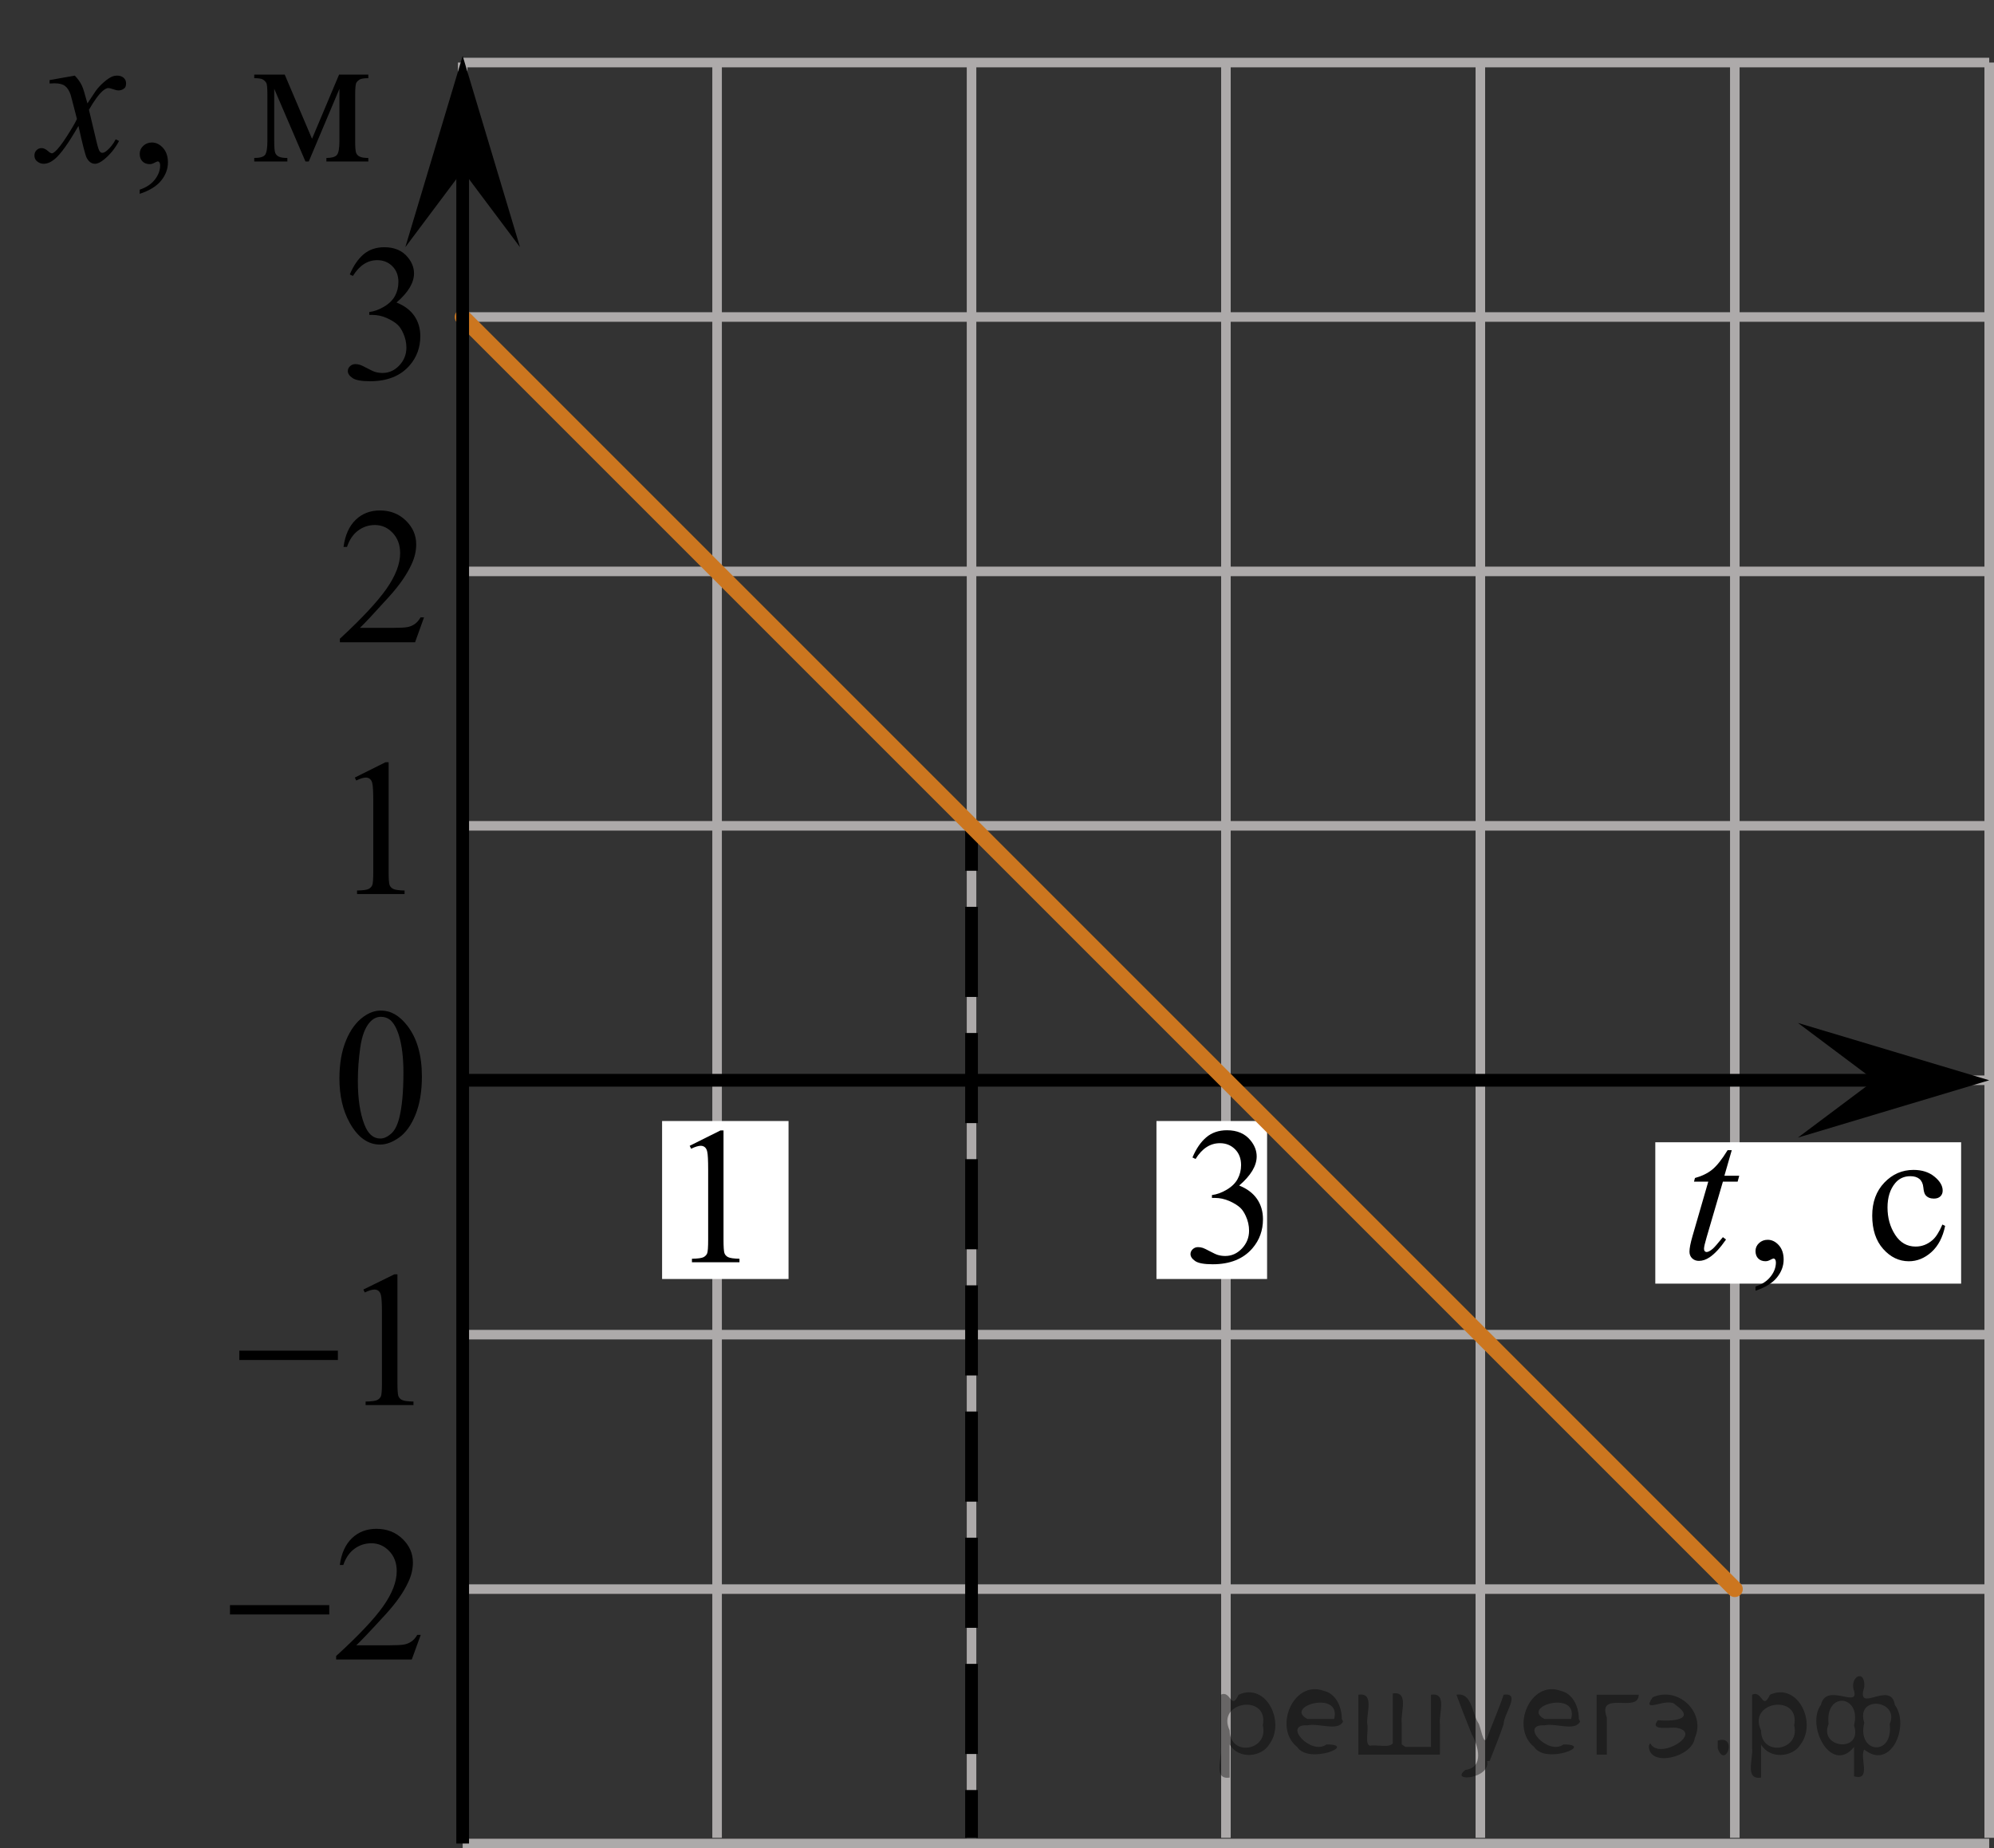 <?xml version="1.0" encoding="utf-8"?>
<!-- Generator: Adobe Illustrator 27.2.0, SVG Export Plug-In . SVG Version: 6.00 Build 0)  -->
<svg version="1.1" id="Слой_1" xmlns="http://www.w3.org/2000/svg" xmlns:xlink="http://www.w3.org/1999/xlink" x="0px" y="0px"
	 width="156.482px" height="145.051px" viewBox="0 0 156.482 145.051" enable-background="new 0 0 156.482 145.051"
	 xml:space="preserve">
<rect x="0" y="0" width="156.482" height="145.051" fill="#333333" stroke="none"/>
<line fill="none" stroke="#ADAAAA" stroke-width="0.75" stroke-miterlimit="10" x1="36.309" y1="4.909" x2="156.107" y2="4.909"/>
<line fill="none" stroke="#ADAAAA" stroke-width="0.75" stroke-miterlimit="10" x1="36.309" y1="24.878" x2="156.107" y2="24.878"/>
<line fill="none" stroke="#ADAAAA" stroke-width="0.75" stroke-miterlimit="10" x1="36.309" y1="44.842" x2="156.107" y2="44.842"/>
<line fill="none" stroke="#ADAAAA" stroke-width="0.75" stroke-miterlimit="10" x1="36.309" y1="64.809" x2="156.107" y2="64.809"/>
<line fill="none" stroke="#ADAAAA" stroke-width="0.75" stroke-miterlimit="10" x1="36.309" y1="84.777" x2="156.107" y2="84.777"/>
<line fill="none" stroke="#ADAAAA" stroke-width="0.75" stroke-miterlimit="10" x1="36.309" y1="104.741" x2="156.107" y2="104.741"/>
<line fill="none" stroke="#ADAAAA" stroke-width="0.75" stroke-miterlimit="10" x1="36.309" y1="124.71" x2="156.107" y2="124.71"/>
<line fill="none" stroke="#ADAAAA" stroke-width="0.75" stroke-miterlimit="10" x1="36.309" y1="144.676" x2="156.107" y2="144.676"/>
<line fill="none" stroke="#ADAAAA" stroke-width="0.75" stroke-miterlimit="10" x1="36.309" y1="144.228" x2="36.309" y2="4.909"/>
<line fill="none" stroke="#ADAAAA" stroke-width="0.75" stroke-miterlimit="10" x1="56.275" y1="144.228" x2="56.275" y2="4.909"/>
<line fill="none" stroke="#ADAAAA" stroke-width="0.75" stroke-miterlimit="10" x1="76.243" y1="144.228" x2="76.243" y2="4.909"/>
<line fill="none" stroke="#ADAAAA" stroke-width="0.75" stroke-miterlimit="10" x1="96.206" y1="144.228" x2="96.206" y2="4.909"/>
<line fill="none" stroke="#ADAAAA" stroke-width="0.75" stroke-miterlimit="10" x1="116.172" y1="144.228" x2="116.172" y2="4.909"/>
<line fill="none" stroke="#ADAAAA" stroke-width="0.75" stroke-miterlimit="10" x1="136.142" y1="144.228" x2="136.142" y2="4.909"/>
<line fill="none" stroke="#ADAAAA" stroke-width="0.75" stroke-miterlimit="10" x1="156.107" y1="144.228" x2="156.107" y2="4.909"/>
<line fill="none" stroke="#000000" stroke-miterlimit="10" x1="150.115" y1="84.777" x2="36.309" y2="84.777"/>
<polygon points="36.309,13.392 31.809,19.398 36.309,4.386 40.809,19.398 "/>
<polygon points="147.101,84.777 141.095,80.277 156.107,84.777 141.095,89.277 "/>
<g>
	<defs>
		<polygon id="SVGID_1_" points="0,18.211 31.809,18.211 31.809,2.962 0,2.962 0,18.211 		"/>
	</defs>
	<clipPath id="SVGID_00000084514258391077251650000008455187730621986977_">
		<use xlink:href="#SVGID_1_"  overflow="visible"/>
	</clipPath>
	<g clip-path="url(#SVGID_00000084514258391077251650000008455187730621986977_)">
		<path d="M10.964,15.212v-0.328c0.51-0.169,0.905-0.431,1.185-0.786s0.419-0.731,0.419-1.128
			c0-0.094-0.022-0.174-0.066-0.238c-0.035-0.045-0.07-0.067-0.104-0.067c-0.055,0-0.174,0.049-0.357,0.149
			c-0.089,0.044-0.183,0.067-0.282,0.067c-0.243,0-0.435-0.072-0.579-0.216c-0.144-0.144-0.216-0.343-0.216-0.596
			c0-0.243,0.093-0.452,0.279-0.625s0.412-0.261,0.68-0.261c0.327,0,0.618,0.143,0.873,0.428
			c0.255,0.286,0.383,0.664,0.383,1.135c0,0.511-0.177,0.987-0.531,1.426
			C12.293,14.612,11.732,14.959,10.964,15.212z"/>
	</g>
	<g clip-path="url(#SVGID_00000084514258391077251650000008455187730621986977_)">
		<path d="M24.486,10.893l2.124-5.04h2.295v0.283c-0.336,0-0.56,0.034-0.672,0.101
			C28.122,6.303,28.034,6.386,27.97,6.485c-0.065,0.1-0.097,0.422-0.097,0.968v3.619
			c0,0.472,0.023,0.776,0.07,0.912c0.047,0.137,0.144,0.24,0.29,0.309c0.146,0.07,0.37,0.104,0.672,0.104v0.275
			h-3.291v-0.275c0.406,0,0.678-0.076,0.817-0.227c0.138-0.151,0.207-0.518,0.207-1.099V6.969l-2.407,5.704h-0.26
			l-2.451-5.704v4.103c0,0.472,0.024,0.776,0.074,0.912c0.049,0.137,0.146,0.24,0.29,0.309
			c0.144,0.07,0.367,0.104,0.668,0.104v0.275h-2.6v-0.275c0.44,0,0.723-0.081,0.847-0.242
			c0.123-0.161,0.185-0.522,0.185-1.083V7.453c0-0.531-0.027-0.845-0.082-0.942
			c-0.055-0.097-0.139-0.184-0.252-0.26c-0.114-0.077-0.347-0.116-0.698-0.116V5.853h2.392L24.486,10.893z"/>
	</g>
	<g clip-path="url(#SVGID_00000084514258391077251650000008455187730621986977_)">
		<path d="M5.873,5.935C6.115,6.192,6.299,6.451,6.423,6.709C6.512,6.888,6.658,7.356,6.861,8.116L7.515,7.133
			C7.688,6.895,7.899,6.668,8.146,6.452c0.248-0.216,0.465-0.363,0.654-0.443c0.119-0.049,0.25-0.074,0.394-0.074
			c0.213,0,0.382,0.057,0.509,0.171c0.127,0.114,0.19,0.253,0.19,0.417c0,0.189-0.037,0.318-0.111,0.387
			C9.642,7.034,9.483,7.096,9.305,7.096c-0.104,0-0.215-0.022-0.335-0.067C8.738,6.95,8.582,6.91,8.503,6.91
			c-0.119,0-0.26,0.07-0.423,0.208C7.772,7.377,7.406,7.875,6.98,8.615l0.609,2.562
			c0.094,0.392,0.173,0.626,0.238,0.704c0.064,0.077,0.128,0.115,0.193,0.115c0.104,0,0.226-0.057,0.364-0.171
			c0.272-0.229,0.505-0.526,0.698-0.894l0.26,0.134c-0.312,0.586-0.708,1.072-1.188,1.46
			c-0.273,0.218-0.502,0.328-0.691,0.328c-0.277,0-0.498-0.156-0.661-0.469c-0.104-0.193-0.319-1.027-0.646-2.502
			c-0.772,1.345-1.392,2.211-1.857,2.599c-0.302,0.248-0.594,0.372-0.876,0.372c-0.198,0-0.379-0.072-0.542-0.216
			c-0.119-0.109-0.178-0.256-0.178-0.44c0-0.164,0.054-0.3,0.163-0.41c0.109-0.109,0.243-0.164,0.401-0.164
			c0.158,0,0.327,0.08,0.505,0.238c0.129,0.114,0.228,0.171,0.297,0.171c0.06,0,0.136-0.04,0.23-0.119
			c0.233-0.189,0.55-0.596,0.951-1.221c0.401-0.625,0.664-1.077,0.787-1.355C5.729,8.131,5.564,7.493,5.539,7.423
			C5.425,7.101,5.276,6.873,5.093,6.739C4.91,6.604,4.64,6.538,4.284,6.538c-0.114,0-0.245,0.005-0.394,0.015V6.284
			L5.873,5.935z"/>
	</g>
</g>
<rect x="129.902" y="89.643" fill="#FFFFFF" width="24" height="11.094"/>
<g>
	<defs>
		<polygon id="SVGID_00000073682436075644143430000015146603964567442304_" points="129.887,104.28 156.107,104.28 
			156.107,86.409 129.887,86.409 129.887,104.28 		"/>
	</defs>
	<clipPath id="SVGID_00000014593330285935550580000005405886832705929602_">
		<use xlink:href="#SVGID_00000073682436075644143430000015146603964567442304_"  overflow="visible"/>
	</clipPath>
	<g clip-path="url(#SVGID_00000014593330285935550580000005405886832705929602_)">
		<path d="M137.766,101.291v-0.325c0.509-0.168,0.903-0.427,1.182-0.779c0.279-0.352,0.419-0.725,0.419-1.119
			c0-0.094-0.022-0.172-0.067-0.236c-0.035-0.044-0.069-0.066-0.103-0.066c-0.055,0-0.173,0.049-0.356,0.147
			c-0.089,0.044-0.183,0.066-0.282,0.066c-0.242,0-0.435-0.071-0.578-0.214c-0.144-0.143-0.215-0.34-0.215-0.591
			c0-0.241,0.093-0.448,0.278-0.62c0.185-0.172,0.412-0.258,0.678-0.258c0.326,0,0.616,0.142,0.871,0.424
			c0.254,0.283,0.381,0.659,0.381,1.126c0,0.507-0.177,0.979-0.53,1.414
			C139.091,100.697,138.532,101.04,137.766,101.291z"/>
	</g>
	<g clip-path="url(#SVGID_00000014593330285935550580000005405886832705929602_)">
		<path d="M152.647,96.205c-0.183,0.891-0.541,1.576-1.075,2.056s-1.124,0.72-1.772,0.72
			c-0.77,0-1.443-0.322-2.016-0.967c-0.573-0.644-0.859-1.516-0.859-2.614c0-1.063,0.317-1.927,0.952-2.591
			s1.397-0.997,2.287-0.997c0.667,0,1.216,0.176,1.645,0.528c0.43,0.352,0.645,0.717,0.645,1.096
			c0,0.187-0.06,0.338-0.182,0.454s-0.29,0.173-0.508,0.173c-0.291,0-0.511-0.093-0.66-0.28
			c-0.084-0.103-0.14-0.3-0.167-0.591c-0.027-0.29-0.127-0.512-0.3-0.665
			c-0.173-0.147-0.413-0.222-0.719-0.222c-0.494,0-0.892,0.183-1.193,0.546c-0.4,0.483-0.6,1.12-0.6,1.913
			c0,0.807,0.199,1.52,0.597,2.138c0.398,0.618,0.935,0.926,1.612,0.926c0.484,0,0.919-0.165,1.305-0.495
			c0.272-0.226,0.536-0.637,0.793-1.233L152.647,96.205z"/>
	</g>
	<g clip-path="url(#SVGID_00000014593330285935550580000005405886832705929602_)">
		<path d="M135.903,90.261l-0.578,2.008h1.164l-0.126,0.465h-1.156l-1.275,4.356
			c-0.139,0.468-0.207,0.77-0.207,0.908c0,0.084,0.019,0.148,0.059,0.192c0.04,0.044,0.086,0.066,0.141,0.066
			c0.123,0,0.287-0.086,0.489-0.258c0.118-0.098,0.383-0.401,0.793-0.908l0.245,0.185
			c-0.455,0.66-0.885,1.125-1.29,1.395c-0.276,0.187-0.556,0.281-0.837,0.281c-0.217,0-0.396-0.068-0.534-0.203
			s-0.207-0.309-0.207-0.52c0-0.266,0.079-0.672,0.237-1.218l1.238-4.275h-1.119l0.074-0.288
			c0.543-0.148,0.996-0.368,1.356-0.661c0.361-0.292,0.764-0.801,1.208-1.524H135.903z"/>
	</g>
</g>
<g>
	<g>
		<g>
			<g>
				<g>
					<g>
						<g>
							<g>
								<g>
									<g>
										<g>
											<g>
												<g>
													<defs>
														
															<rect id="SVGID_00000166675353302184073920000012496198633463950744_" x="24.624" y="15.836" width="12.362" height="18.08"/>
													</defs>
													<clipPath id="SVGID_00000141438933666452094570000009067225843546203809_">
														<use xlink:href="#SVGID_00000166675353302184073920000012496198633463950744_"  overflow="visible"/>
													</clipPath>
													<g clip-path="url(#SVGID_00000141438933666452094570000009067225843546203809_)">
														<g enable-background="new    ">
															<path d="M27.451,21.538c0.286-0.682,0.646-1.209,1.081-1.58c0.435-0.37,0.978-0.556,1.627-0.556
																c0.802,0,1.417,0.264,1.844,0.791c0.325,0.394,0.487,0.815,0.487,1.263
																c0,0.737-0.458,1.499-1.373,2.285c0.615,0.244,1.08,0.593,1.395,1.046s0.472,0.986,0.472,1.599
																c0,0.876-0.275,1.636-0.826,2.278c-0.718,0.836-1.759,1.255-3.121,1.255
																c-0.674,0-1.132-0.085-1.376-0.254c-0.244-0.17-0.365-0.352-0.365-0.546
																c0-0.144,0.058-0.272,0.173-0.381s0.255-0.164,0.417-0.164c0.123,0,0.248,0.019,0.377,0.06
																c0.084,0.025,0.273,0.116,0.568,0.273c0.295,0.157,0.499,0.25,0.612,0.28
																c0.182,0.055,0.377,0.082,0.583,0.082c0.501,0,0.938-0.196,1.31-0.59
																c0.371-0.394,0.557-0.859,0.557-1.397c0-0.394-0.086-0.777-0.258-1.15
																c-0.128-0.279-0.268-0.49-0.42-0.635c-0.212-0.199-0.502-0.38-0.871-0.542
																c-0.369-0.161-0.745-0.242-1.129-0.242h-0.236v-0.225c0.389-0.05,0.778-0.191,1.169-0.426
																c0.391-0.233,0.675-0.516,0.852-0.844c0.177-0.329,0.266-0.69,0.266-1.083
																c0-0.513-0.158-0.928-0.476-1.244c-0.317-0.315-0.712-0.474-1.184-0.474
																c-0.763,0-1.399,0.413-1.911,1.239L27.451,21.538z"/>
														</g>
													</g>
												</g>
											</g>
										</g>
									</g>
								</g>
							</g>
						</g>
					</g>
				</g>
			</g>
		</g>
	</g>
</g>
<g>
	<g>
		<g>
			<g>
				<g>
					<g>
						<g>
							<g>
								<g>
									<g>
										<g>
											<g>
												<g>
													<defs>
														
															<rect id="SVGID_00000018203725431955774460000007488095246344924342_" x="23.817" y="75.744" width="12.354" height="18.066"/>
													</defs>
													<clipPath id="SVGID_00000139974783385286616100000007380301329090927026_">
														<use xlink:href="#SVGID_00000018203725431955774460000007488095246344924342_"  overflow="visible"/>
													</clipPath>
													<g clip-path="url(#SVGID_00000139974783385286616100000007380301329090927026_)">
														<g enable-background="new    ">
															<path d="M26.637,84.639c0-1.155,0.172-2.15,0.517-2.984s0.802-1.455,1.372-1.863
																c0.443-0.324,0.9-0.485,1.373-0.485c0.767,0,1.456,0.396,2.066,1.188
																c0.762,0.981,1.144,2.311,1.144,3.988c0,1.175-0.168,2.174-0.502,2.995s-0.761,1.418-1.28,1.789
																c-0.519,0.371-1.02,0.557-1.502,0.557c-0.955,0-1.748-0.57-2.383-1.711
																C26.905,87.15,26.637,85.993,26.637,84.639z M28.083,84.825c0,1.395,0.169,2.532,0.509,3.413
																c0.281,0.742,0.699,1.113,1.254,1.113c0.266,0,0.541-0.121,0.826-0.362
																c0.286-0.241,0.502-0.646,0.649-1.214c0.226-0.856,0.339-2.064,0.339-3.623
																c0-1.154-0.118-2.118-0.354-2.891c-0.177-0.572-0.406-0.978-0.686-1.217
																c-0.202-0.164-0.445-0.247-0.731-0.247c-0.335,0-0.632,0.152-0.893,0.456
																c-0.354,0.413-0.595,1.063-0.723,1.949C28.147,83.09,28.083,83.964,28.083,84.825z"/>
														</g>
													</g>
												</g>
											</g>
										</g>
									</g>
								</g>
							</g>
						</g>
					</g>
				</g>
			</g>
		</g>
	</g>
</g>
<g>
	<g>
		<g>
			<g>
				<g>
					<defs>
						
							<rect id="SVGID_00000132790351968446975390000006783730593809148041_" x="15.988" y="96.461" width="19.199" height="16.561"/>
					</defs>
					<clipPath id="SVGID_00000157301927478402212600000000694984558388204174_">
						<use xlink:href="#SVGID_00000132790351968446975390000006783730593809148041_"  overflow="visible"/>
					</clipPath>
					<g clip-path="url(#SVGID_00000157301927478402212600000000694984558388204174_)">
						<g enable-background="new    ">
							<path d="M28.515,101.201l2.431-1.193h0.243v8.487c0,0.564,0.023,0.914,0.07,1.053
								c0.047,0.138,0.144,0.244,0.291,0.318s0.447,0.116,0.898,0.126v0.274h-3.756v-0.274
								c0.471-0.01,0.776-0.051,0.913-0.122c0.138-0.071,0.233-0.168,0.288-0.289
								c0.054-0.121,0.081-0.483,0.081-1.086v-5.426c0-0.731-0.025-1.2-0.074-1.408
								c-0.035-0.158-0.097-0.274-0.188-0.349s-0.2-0.111-0.328-0.111c-0.182,0-0.435,0.077-0.759,0.231
								L28.515,101.201z"/>
						</g>
					</g>
				</g>
			</g>
		</g>
	</g>
	<g>
		<g>
			<g>
				<g>
					<defs>
						
							<rect id="SVGID_00000048460794875717212580000012785332139092929214_" x="15.988" y="96.461" width="19.199" height="16.561"/>
					</defs>
					<clipPath id="SVGID_00000125569618221899141930000002026266775652630664_">
						<use xlink:href="#SVGID_00000048460794875717212580000012785332139092929214_"  overflow="visible"/>
					</clipPath>
					<g clip-path="url(#SVGID_00000125569618221899141930000002026266775652630664_)">
						<g enable-background="new    ">
							<path d="M18.782,105.997h7.734v0.734h-7.734V105.997z"/>
						</g>
					</g>
				</g>
			</g>
		</g>
	</g>
</g>
<g>
	<g>
		<g>
			<g>
				<g>
					<defs>
						
							<rect id="SVGID_00000156545885476863716320000003294625176001931906_" x="15.227" y="116.43" width="20.72" height="16.561"/>
					</defs>
					<clipPath id="SVGID_00000024001451739950394880000005884360393142997403_">
						<use xlink:href="#SVGID_00000156545885476863716320000003294625176001931906_"  overflow="visible"/>
					</clipPath>
					<g clip-path="url(#SVGID_00000024001451739950394880000005884360393142997403_)">
						<g enable-background="new    ">
							<path d="M33.019,128.301l-0.705,1.935h-5.935v-0.274c1.746-1.591,2.975-2.891,3.687-3.898
								c0.712-1.008,1.068-1.93,1.068-2.765c0-0.638-0.196-1.161-0.586-1.571s-0.858-0.615-1.402-0.615
								c-0.495,0-0.939,0.144-1.332,0.434c-0.393,0.289-0.684,0.713-0.872,1.27h-0.274
								c0.123-0.914,0.441-1.615,0.953-2.104c0.512-0.489,1.151-0.734,1.918-0.734c0.816,0,1.498,0.263,2.044,0.786
								c0.546,0.523,0.82,1.142,0.82,1.853c0,0.51-0.119,1.019-0.356,1.527
								c-0.366,0.801-0.96,1.648-1.78,2.542c-1.231,1.345-2.001,2.155-2.307,2.432h2.626
								c0.534,0,0.909-0.019,1.124-0.06c0.215-0.039,0.409-0.119,0.583-0.24c0.173-0.121,0.324-0.293,0.453-0.516
								H33.019z"/>
						</g>
					</g>
				</g>
			</g>
		</g>
	</g>
	<g>
		<g>
			<g>
				<g>
					<defs>
						
							<rect id="SVGID_00000107584362668435629290000012074293681298466224_" x="15.227" y="116.43" width="20.72" height="16.561"/>
					</defs>
					<clipPath id="SVGID_00000003783540739258204500000009591908808545232042_">
						<use xlink:href="#SVGID_00000107584362668435629290000012074293681298466224_"  overflow="visible"/>
					</clipPath>
					<g clip-path="url(#SVGID_00000003783540739258204500000009591908808545232042_)">
						<g enable-background="new    ">
							<path d="M18.048,125.966h7.79v0.734h-7.79V125.966z"/>
						</g>
					</g>
				</g>
			</g>
		</g>
	</g>
</g>
<g>
	<g>
		<g>
			<defs>
				<rect id="SVGID_00000155116812777678604430000009388531245662408331_" x="25.229" y="56.236" width="9.53" height="16.699"/>
			</defs>
			<clipPath id="SVGID_00000179614874546408604220000006522633021143187882_">
				<use xlink:href="#SVGID_00000155116812777678604430000009388531245662408331_"  overflow="visible"/>
			</clipPath>
			<g clip-path="url(#SVGID_00000179614874546408604220000006522633021143187882_)">
				<g enable-background="new    ">
					<path d="M27.844,61.021l2.413-1.203h0.241v8.558c0,0.568,0.023,0.922,0.07,1.062
						c0.046,0.14,0.143,0.246,0.289,0.321c0.146,0.074,0.444,0.117,0.893,0.127v0.276h-3.73v-0.276
						c0.468-0.01,0.77-0.051,0.907-0.123c0.137-0.072,0.231-0.17,0.285-0.292s0.081-0.487,0.081-1.095v-5.471
						c0-0.737-0.024-1.211-0.073-1.42c-0.034-0.16-0.096-0.277-0.186-0.352
						c-0.09-0.075-0.199-0.112-0.325-0.112c-0.181,0-0.432,0.077-0.753,0.231L27.844,61.021z"/>
				</g>
			</g>
		</g>
	</g>
</g>
<g>
	<g>
		<g>
			<defs>
				
					<rect id="SVGID_00000028315802026024233490000000308568947909121720_" x="23.814" y="36.494" width="12.361" height="16.697"/>
			</defs>
			<clipPath id="SVGID_00000030487033829233076690000015549704292103963550_">
				<use xlink:href="#SVGID_00000028315802026024233490000000308568947909121720_"  overflow="visible"/>
			</clipPath>
			<g clip-path="url(#SVGID_00000030487033829233076690000015549704292103963550_)">
				<g enable-background="new    ">
					<path d="M33.275,48.453l-0.701,1.95h-5.902V50.127c1.736-1.605,2.958-2.915,3.667-3.932
						s1.062-1.945,1.062-2.787c0-0.644-0.194-1.171-0.583-1.585c-0.389-0.413-0.854-0.62-1.395-0.62
						c-0.492,0-0.933,0.145-1.324,0.438c-0.391,0.291-0.68,0.719-0.867,1.281h-0.273
						c0.123-0.922,0.439-1.629,0.948-2.122c0.509-0.494,1.145-0.74,1.907-0.74c0.811,0,1.489,0.264,2.033,0.792
						c0.543,0.528,0.815,1.151,0.815,1.868c0,0.514-0.118,1.027-0.354,1.54c-0.364,0.808-0.954,1.662-1.77,2.563
						c-1.225,1.355-1.99,2.173-2.294,2.451h2.612c0.531,0,0.903-0.019,1.118-0.06
						c0.214-0.04,0.407-0.121,0.579-0.243c0.172-0.122,0.322-0.295,0.45-0.519H33.275z"/>
				</g>
			</g>
		</g>
	</g>
</g>
<rect x="51.959" y="87.976" fill="#FFFFFF" width="9.922" height="12.397"/>
<rect x="90.755" y="87.976" fill="#FFFFFF" width="8.681" height="12.397"/>
<g>
	<g>
		<g>
			<g>
				<g>
					<g>
						<g>
							<g>
								<g>
									<g>
										<g>
											<g>
												<g>
													<defs>
														
															<rect id="SVGID_00000029735550876259703910000001772851972948593310_" x="90.755" y="85.134" width="12.362" height="18.08"/>
													</defs>
													<clipPath id="SVGID_00000110429446830972353160000012631913542870342578_">
														<use xlink:href="#SVGID_00000029735550876259703910000001772851972948593310_"  overflow="visible"/>
													</clipPath>
													<g clip-path="url(#SVGID_00000110429446830972353160000012631913542870342578_)">
														<g enable-background="new    ">
															<path d="M93.581,90.836c0.286-0.682,0.646-1.209,1.081-1.58c0.435-0.37,0.978-0.556,1.627-0.556
																c0.802,0,1.417,0.264,1.844,0.791c0.325,0.394,0.487,0.815,0.487,1.263
																c0,0.737-0.458,1.499-1.373,2.285c0.615,0.244,1.08,0.593,1.395,1.046s0.472,0.986,0.472,1.599
																c0,0.876-0.275,1.636-0.826,2.278c-0.718,0.836-1.759,1.255-3.121,1.255
																c-0.674,0-1.132-0.085-1.376-0.254c-0.244-0.17-0.365-0.352-0.365-0.546
																c0-0.144,0.058-0.272,0.173-0.381s0.255-0.164,0.417-0.164c0.123,0,0.248,0.019,0.377,0.06
																c0.084,0.025,0.273,0.116,0.568,0.273c0.295,0.157,0.499,0.25,0.612,0.28
																c0.182,0.055,0.377,0.082,0.583,0.082c0.501,0,0.938-0.196,1.31-0.59
																c0.371-0.394,0.557-0.859,0.557-1.397c0-0.394-0.086-0.777-0.258-1.15
																c-0.128-0.279-0.268-0.49-0.42-0.635c-0.212-0.199-0.502-0.38-0.871-0.542
																c-0.369-0.161-0.745-0.242-1.129-0.242h-0.236v-0.225c0.389-0.05,0.778-0.191,1.169-0.426
																c0.391-0.233,0.675-0.516,0.852-0.844c0.177-0.329,0.266-0.69,0.266-1.083
																c0-0.513-0.158-0.928-0.476-1.244c-0.317-0.315-0.712-0.474-1.184-0.474
																c-0.763,0-1.399,0.413-1.911,1.239L93.581,90.836z"/>
														</g>
													</g>
												</g>
											</g>
										</g>
									</g>
								</g>
							</g>
						</g>
					</g>
				</g>
			</g>
		</g>
	</g>
</g>
<g>
	<g>
		<g>
			<defs>
				<rect id="SVGID_00000068655585111421270280000013729695945676169611_" x="51.51" y="85.134" width="9.53" height="16.699"/>
			</defs>
			<clipPath id="SVGID_00000093171255214855304260000005218571959448350104_">
				<use xlink:href="#SVGID_00000068655585111421270280000013729695945676169611_"  overflow="visible"/>
			</clipPath>
			<g clip-path="url(#SVGID_00000093171255214855304260000005218571959448350104_)">
				<g enable-background="new    ">
					<path d="M54.125,89.919l2.413-1.203h0.241v8.558c0,0.568,0.023,0.922,0.07,1.062
						c0.046,0.14,0.143,0.246,0.289,0.321c0.146,0.074,0.444,0.117,0.893,0.127v0.276h-3.73v-0.276
						c0.468-0.01,0.77-0.051,0.907-0.123c0.137-0.072,0.231-0.17,0.285-0.292s0.081-0.487,0.081-1.095v-5.471
						c0-0.737-0.024-1.211-0.073-1.42c-0.034-0.16-0.096-0.277-0.186-0.352
						c-0.09-0.075-0.199-0.112-0.325-0.112c-0.181,0-0.432,0.077-0.753,0.231L54.125,89.919z"/>
				</g>
			</g>
		</g>
	</g>
</g>
<g>
	<g>
		<line fill="none" stroke="#000000" stroke-miterlimit="10" x1="76.243" y1="64.586" x2="76.243" y2="68.336"/>
		
			<line fill="none" stroke="#000000" stroke-miterlimit="10" stroke-dasharray="7.073,2.829" x1="76.243" y1="71.165" x2="76.243" y2="139.064"/>
		<line fill="none" stroke="#000000" stroke-miterlimit="10" x1="76.243" y1="140.478" x2="76.243" y2="144.228"/>
	</g>
</g>
<line fill="none" stroke="#CC761F" stroke-width="1.25" stroke-linecap="round" stroke-linejoin="round" stroke-miterlimit="10" x1="36.309" y1="24.878" x2="136.142" y2="124.71"/>
<line fill="none" stroke="#000000" stroke-miterlimit="10" x1="36.309" y1="144.676" x2="36.309" y2="10.587"/>
<g style="stroke:none;fill:#000;fill-opacity:0.4" > <path d="m 96.5,137.0 c 0,0.8 0,1.6 0,2.5 -1.3,0.2 -0.6,-1.5 -0.7,-2.3 0,-1.4 0,-2.8 0,-4.2 0.8,-0.4 0.8,1.3 1.4,0.0 2.2,-1.0 3.7,2.2 2.4,3.9 -0.6,1.0 -2.4,1.2 -3.1,0.0 z m 2.6,-1.6 c 0.5,-2.5 -3.7,-1.9 -2.6,0.4 0.0,2.1 3.1,1.6 2.6,-0.4 z" /> <path d="m 105.4,135.1 c -0.4,0.8 -1.9,0.1 -2.8,0.3 -2.0,-0.1 0.3,2.4 1.5,1.5 2.5,0.0 -1.4,1.6 -2.3,0.2 -1.9,-1.5 -0.3,-5.3 2.1,-4.4 0.9,0.2 1.4,1.2 1.4,2.2 z m -0.7,-0.2 c 0.6,-2.3 -4.0,-1.0 -2.1,0.0 0.7,0 1.4,-0.0 2.1,-0.0 z" /> <path d="m 110.3,137.1 c 0.6,0 1.3,0 2.0,0 0,-1.3 0,-2.7 0,-4.1 1.3,-0.2 0.6,1.5 0.7,2.3 0,0.8 0,1.6 0,2.4 -2.1,0 -4.2,0 -6.4,0 0,-1.5 0,-3.1 0,-4.7 1.3,-0.2 0.6,1.5 0.7,2.3 0.1,0.5 -0.2,1.6 0.2,1.7 0.5,-0.1 1.6,0.2 1.8,-0.2 0,-1.3 0,-2.6 0,-3.9 1.3,-0.2 0.6,1.5 0.7,2.3 0,0.5 0,1.1 0,1.7 z" /> <path d="m 116.7,138.2 c 0.3,1.4 -3.0,1.7 -1.7,0.7 1.5,-0.2 1.0,-1.9 0.5,-2.8 -0.4,-1.0 -0.8,-2.0 -1.2,-3.1 1.2,-0.2 1.2,1.4 1.7,2.2 0.2,0.2 0.4,1.9 0.7,1.2 0.4,-1.1 0.9,-2.2 1.3,-3.4 1.4,-0.2 0.0,1.5 -0.0,2.3 -0.3,0.9 -0.7,1.9 -1.1,2.9 z" /> <path d="m 124.0,135.1 c -0.4,0.8 -1.9,0.1 -2.8,0.3 -2.0,-0.1 0.3,2.4 1.5,1.5 2.5,0.0 -1.4,1.6 -2.3,0.2 -1.9,-1.5 -0.3,-5.3 2.1,-4.4 0.9,0.2 1.4,1.2 1.4,2.2 z m -0.7,-0.2 c 0.6,-2.3 -4.0,-1.0 -2.1,0.0 0.7,0 1.4,-0.0 2.1,-0.0 z" /> <path d="m 125.3,137.7 c 0,-1.5 0,-3.1 0,-4.7 1.1,0 2.2,0 3.3,0 0.0,1.5 -3.3,-0.4 -2.5,1.8 0,0.9 0,1.9 0,2.9 -0.2,0 -0.5,0 -0.7,0 z" /> <path d="m 129.5,136.8 c 0.7,1.4 4.2,-0.8 2.1,-1.2 -0.5,-0.1 -2.2,0.3 -1.5,-0.6 1.0,0.1 3.1,0.0 1.4,-1.2 -0.6,-0.7 -2.8,0.8 -1.8,-0.6 2.0,-0.9 4.2,1.2 3.3,3.2 -0.2,1.5 -3.5,2.3 -3.6,0.7 l 0,-0.1 0,-0.0 0,0 z" /> <path d="m 134.8,136.6 c 1.6,-0.5 0.6,2.3 -0.0,0.6 -0.0,-0.2 0.0,-0.4 0.0,-0.6 z" /> <path d="m 138.2,137.0 c 0,0.8 0,1.6 0,2.5 -1.3,0.2 -0.6,-1.5 -0.7,-2.3 0,-1.4 0,-2.8 0,-4.2 0.8,-0.4 0.8,1.3 1.4,0.0 2.2,-1.0 3.7,2.2 2.4,3.9 -0.6,1.0 -2.4,1.2 -3.1,0.0 z m 2.6,-1.6 c 0.5,-2.5 -3.7,-1.9 -2.6,0.4 0.0,2.1 3.1,1.6 2.6,-0.4 z" /> <path d="m 143.5,135.3 c -0.8,1.9 2.7,2.3 2.0,0.1 0.6,-2.4 -2.3,-2.7 -2.0,-0.1 z m 2.0,4.2 c 0,-0.8 0,-1.6 0,-2.4 -1.8,2.2 -3.8,-1.7 -2.6,-3.3 0.4,-1.8 3.0,0.3 2.6,-1.1 -0.4,-1.1 0.9,-1.8 0.8,-0.3 -0.7,2.2 2.1,-0.6 2.4,1.4 1.2,1.6 -0.3,5.2 -2.4,3.5 -0.4,0.6 0.6,2.5 -0.8,2.1 z m 2.8,-4.2 c 0.8,-1.9 -2.7,-2.3 -2.0,-0.1 -0.6,2.4 2.3,2.7 2.0,0.1 z" /> </g></svg>

<!--File created and owned by https://sdamgia.ru. Copying is prohibited. All rights reserved.-->
